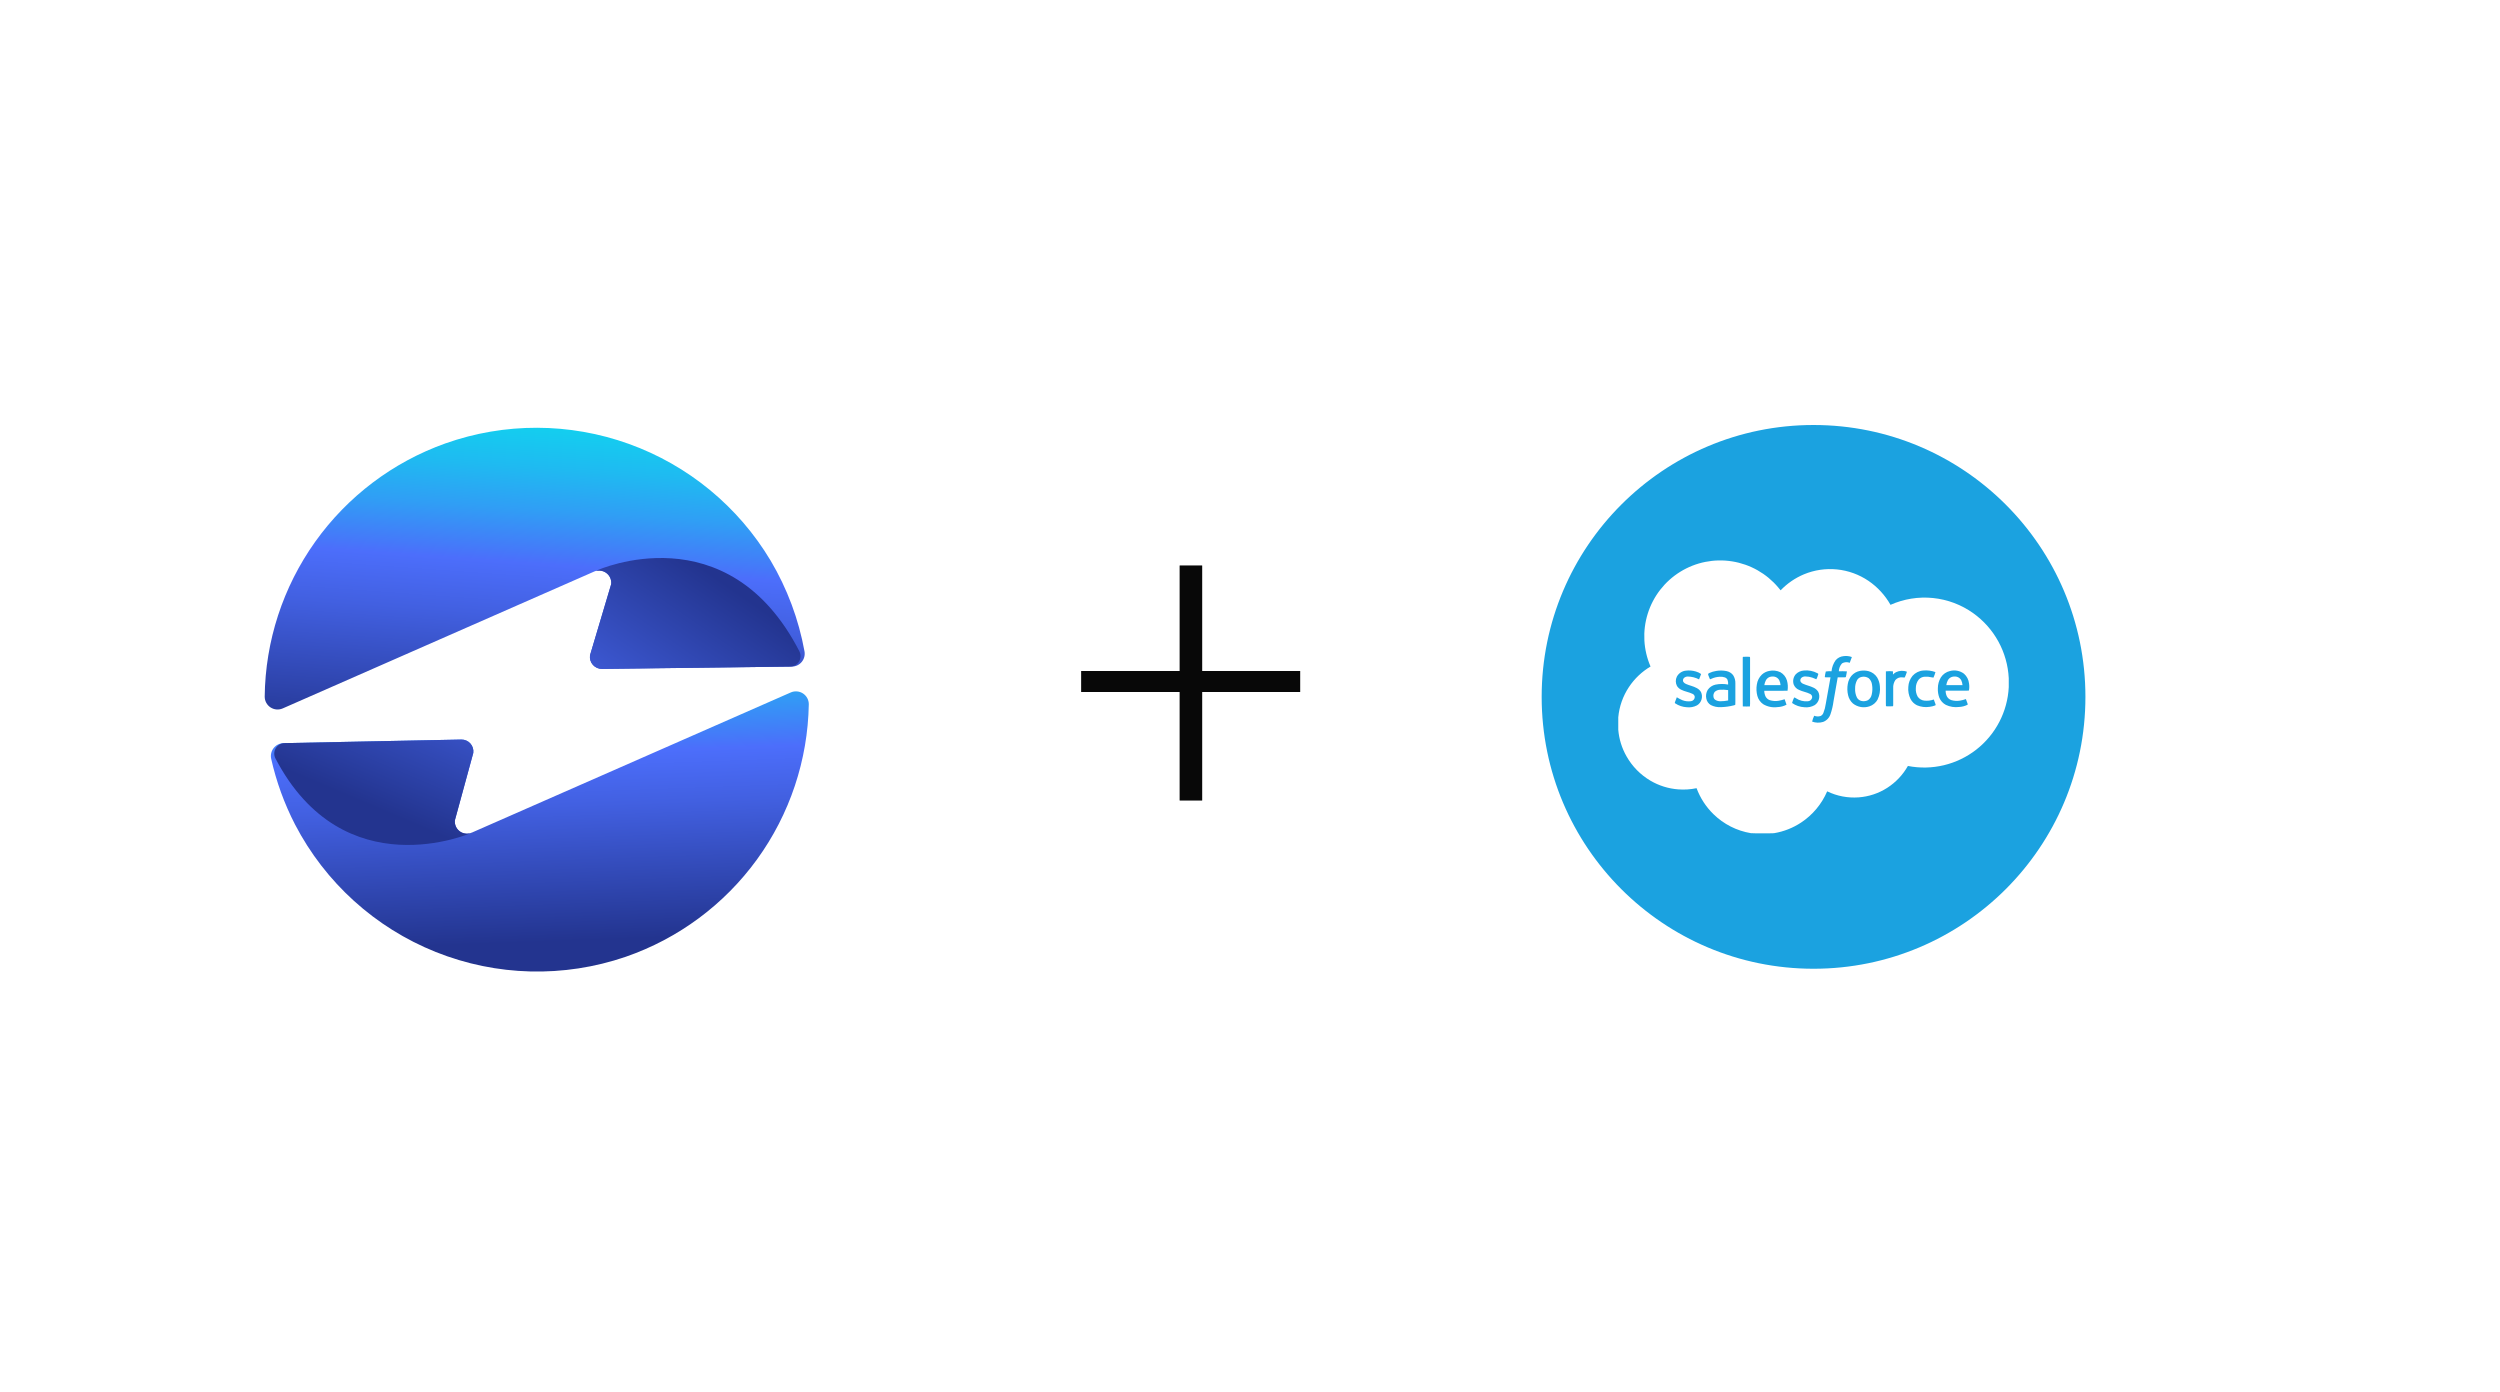 <?xml version="1.0" encoding="UTF-8"?> <svg xmlns="http://www.w3.org/2000/svg" width="300" height="167" viewBox="0 0 300 167" fill="none"><g filter="url(#filter0_d_204_3001)"><path d="M220.131 127.901C244.503 127.901 264.261 108 264.261 83.451C264.261 58.901 244.503 39 220.131 39C195.758 39 176 58.901 176 83.451C176 108 195.758 127.901 220.131 127.901Z" fill="white"></path><path d="M220.625 116.25C238.643 116.25 253.25 101.643 253.25 83.625C253.25 65.607 238.643 51 220.625 51C202.607 51 188 65.607 188 83.625C188 101.643 202.607 116.25 220.625 116.25Z" fill="#1BA2E0"></path><path d="M244.049 81.361C243.97 79.829 243.546 78.335 242.81 76.989C242.073 75.644 241.043 74.481 239.796 73.588C238.372 72.568 236.705 71.939 234.963 71.762C233.22 71.585 231.461 71.867 229.861 72.58C229.213 71.432 228.31 70.448 227.221 69.705C226.096 68.941 224.798 68.469 223.445 68.332C222.092 68.194 220.726 68.396 219.471 68.918C218.417 69.36 217.465 70.014 216.674 70.839C216.581 70.725 216.485 70.613 216.393 70.498C214.985 68.824 213.022 67.712 210.862 67.366C208.702 67.02 206.49 67.463 204.63 68.614C202.769 69.765 201.385 71.547 200.731 73.634C200.076 75.721 200.194 77.975 201.064 79.982C200.026 80.597 199.14 81.439 198.472 82.445C197.75 83.531 197.31 84.78 197.192 86.079V87.575C197.287 88.694 197.623 89.778 198.178 90.753C198.863 91.966 199.855 92.976 201.055 93.683C202.071 94.279 203.209 94.636 204.384 94.725C205.122 94.782 205.864 94.734 206.588 94.582C207.025 95.758 207.716 96.822 208.612 97.698C209.841 98.901 211.409 99.698 213.105 99.98C213.274 99.996 213.444 100.002 213.613 99.996H215.382C215.563 100.003 215.744 99.996 215.924 99.976C217.067 99.781 218.157 99.35 219.125 98.711C220.515 97.795 221.605 96.491 222.261 94.961C223.432 95.53 224.733 95.779 226.032 95.684C227.25 95.597 228.428 95.206 229.457 94.548C230.49 93.887 231.345 92.983 231.948 91.915C233.377 92.195 234.85 92.165 236.267 91.826C237.683 91.487 239.01 90.847 240.158 89.951C241.306 89.054 242.247 87.921 242.919 86.629C243.591 85.337 243.977 83.915 244.051 82.46C244.062 82.097 244.062 81.725 244.051 81.361M207.192 83.905C207.154 84.06 207.084 84.206 206.988 84.333C206.892 84.461 206.771 84.567 206.633 84.647C206.26 84.841 205.837 84.918 205.42 84.869C204.922 84.843 204.44 84.682 204.026 84.403C203.952 84.363 203.983 84.313 203.997 84.248C204.06 84.052 204.133 83.86 204.217 83.673C204.428 83.804 204.648 83.92 204.876 84.02C205.205 84.149 205.561 84.192 205.912 84.146C206.039 84.131 206.156 84.07 206.241 83.975C206.326 83.88 206.373 83.757 206.374 83.629C206.365 83.543 206.333 83.462 206.279 83.394C206.226 83.327 206.155 83.276 206.074 83.248C205.658 83.048 205.16 82.981 204.748 82.767C204.538 82.669 204.36 82.512 204.237 82.316C204.147 82.144 204.099 81.954 204.096 81.761C204.093 81.567 204.136 81.376 204.22 81.201C204.327 81.001 204.482 80.83 204.671 80.704C204.86 80.578 205.077 80.5 205.303 80.478C205.707 80.428 206.117 80.463 206.506 80.58C206.732 80.642 206.945 80.745 207.134 80.883C207.054 81.098 206.979 81.317 206.888 81.527C206.469 81.309 206.006 81.192 205.534 81.183C205.372 81.18 205.214 81.237 205.09 81.343C205.024 81.401 204.979 81.481 204.962 81.567C204.946 81.654 204.958 81.744 204.997 81.823C205.078 81.938 205.191 82.026 205.321 82.077C205.735 82.263 206.206 82.343 206.602 82.565C206.819 82.672 206.999 82.84 207.12 83.048C207.246 83.319 207.271 83.626 207.19 83.914M211.234 84.567C211.179 84.609 211.114 84.637 211.045 84.646C210.537 84.774 210.018 84.845 209.495 84.859C209.08 84.881 208.667 84.794 208.296 84.606C208.157 84.524 208.037 84.413 207.944 84.28C207.852 84.148 207.788 83.997 207.758 83.838C207.677 83.481 207.735 83.106 207.921 82.791C208.141 82.467 208.477 82.239 208.859 82.156C209.36 82.053 209.875 82.05 210.377 82.147C210.392 81.949 210.366 81.75 210.298 81.563C210.264 81.497 210.217 81.438 210.16 81.39C210.103 81.342 210.037 81.306 209.965 81.283C209.772 81.22 209.569 81.195 209.366 81.211C209.018 81.225 208.675 81.309 208.359 81.457C208.309 81.474 208.24 81.528 208.188 81.496C208.128 81.369 208.076 81.239 208.03 81.106C207.997 81.034 207.977 80.957 207.97 80.879C207.991 80.823 208.074 80.789 208.123 80.759C208.383 80.639 208.659 80.556 208.943 80.513C209.354 80.442 209.774 80.448 210.183 80.531C210.494 80.593 210.772 80.763 210.969 81.011C211.163 81.31 211.26 81.663 211.244 82.02V84.173C211.249 84.304 211.247 84.435 211.236 84.566M212.987 84.778C212.703 84.778 212.418 84.788 212.135 84.77C212.125 84.532 212.129 84.296 212.129 84.058V78.978C212.138 78.915 212.112 78.85 212.183 78.819C212.427 78.802 212.679 78.81 212.924 78.814C213.021 78.819 213.002 78.909 213.008 78.979C213.005 80.683 213.005 82.388 213.008 84.094C213.016 84.321 213.01 84.549 212.989 84.775M217.506 82.885C217.298 82.898 217.09 82.895 216.881 82.894H214.709C214.713 83.129 214.766 83.361 214.864 83.574C214.974 83.783 215.158 83.943 215.38 84.022C215.729 84.13 216.099 84.153 216.458 84.088C216.694 84.045 216.927 83.984 217.156 83.908C217.235 84.126 217.317 84.343 217.383 84.565C217.047 84.742 216.675 84.841 216.295 84.853C215.703 84.933 215.101 84.81 214.587 84.505C214.243 84.269 213.994 83.917 213.884 83.514C213.763 83.065 213.742 82.594 213.822 82.136C213.885 81.683 214.098 81.265 214.428 80.948C214.671 80.727 214.97 80.577 215.293 80.514C215.751 80.413 216.229 80.468 216.652 80.669C217.029 80.885 217.31 81.238 217.433 81.655C217.546 82.052 217.57 82.47 217.506 82.878M219.533 84.869C219 84.844 218.485 84.667 218.049 84.359C218.111 84.129 218.195 83.906 218.3 83.693C218.38 83.711 218.456 83.746 218.522 83.795C218.944 84.076 219.451 84.201 219.955 84.152C220.076 84.143 220.191 84.095 220.282 84.014C220.373 83.934 220.435 83.826 220.458 83.707C220.47 83.616 220.451 83.524 220.406 83.445C220.36 83.366 220.29 83.304 220.206 83.269C219.793 83.054 219.299 82.993 218.879 82.785C218.736 82.727 218.607 82.64 218.499 82.531C218.39 82.422 218.305 82.292 218.247 82.15C218.174 81.938 218.16 81.712 218.204 81.493C218.248 81.274 218.35 81.071 218.499 80.904C218.752 80.647 219.09 80.49 219.451 80.462C220.02 80.402 220.594 80.516 221.097 80.789C221.132 80.815 221.201 80.844 221.197 80.894C221.169 81.006 221.133 81.115 221.089 81.222C221.059 81.324 221.014 81.421 220.955 81.509C220.795 81.458 220.649 81.372 220.489 81.32C220.217 81.227 219.932 81.177 219.644 81.173C219.469 81.165 219.298 81.225 219.165 81.34C219.107 81.396 219.066 81.468 219.048 81.548C219.03 81.627 219.036 81.71 219.065 81.785C219.141 81.914 219.258 82.012 219.398 82.064C219.782 82.239 220.225 82.324 220.602 82.511C220.841 82.617 221.043 82.789 221.185 83.008C221.319 83.279 221.352 83.589 221.277 83.882C221.203 84.175 221.025 84.432 220.778 84.606C220.401 84.827 219.962 84.919 219.529 84.869M224.504 81.225C224.504 81.276 224.411 81.271 224.376 81.277C224.093 81.283 223.809 81.27 223.525 81.283C223.363 82.241 223.187 83.196 223.021 84.153C222.951 84.684 222.829 85.207 222.655 85.713C222.585 85.923 222.47 86.114 222.316 86.273C222.163 86.432 221.976 86.555 221.769 86.632C221.338 86.762 220.877 86.748 220.455 86.592C220.51 86.349 220.594 86.113 220.703 85.889C220.949 85.991 221.223 86.002 221.476 85.918C221.627 85.842 221.744 85.713 221.805 85.555C221.947 85.201 222.044 84.831 222.094 84.453C222.281 83.394 222.475 82.337 222.662 81.277C222.462 81.274 222.262 81.285 222.067 81.277C222.035 81.276 222.003 81.266 221.975 81.25C221.997 81.023 222.038 80.798 222.097 80.578C222.324 80.545 222.554 80.535 222.784 80.55C222.828 80.072 223 79.615 223.28 79.226C223.516 78.949 223.851 78.775 224.213 78.739C224.553 78.688 224.9 78.724 225.222 78.845C225.143 79.078 225.063 79.311 224.968 79.537C224.819 79.476 224.658 79.451 224.498 79.463C224.338 79.474 224.183 79.522 224.044 79.603C223.809 79.864 223.673 80.198 223.66 80.549C223.983 80.557 224.308 80.532 224.629 80.566C224.591 80.787 224.562 81.012 224.507 81.227M228.327 83.925C228.113 84.326 227.751 84.628 227.319 84.766C226.988 84.875 226.635 84.9 226.293 84.84C225.95 84.779 225.627 84.635 225.354 84.42C225.061 84.157 224.858 83.809 224.771 83.425C224.664 82.976 224.653 82.509 224.739 82.055C224.798 81.709 224.945 81.383 225.165 81.109C225.431 80.794 225.798 80.581 226.203 80.506C226.534 80.445 226.875 80.454 227.202 80.532C227.635 80.642 228.011 80.912 228.253 81.287C228.448 81.612 228.562 81.979 228.586 82.357C228.646 82.894 228.553 83.438 228.319 83.925M231.572 81.298C231.49 81.306 231.406 81.302 231.325 81.286C231.165 81.26 231.001 81.274 230.848 81.328C230.696 81.382 230.559 81.474 230.451 81.595C230.254 81.887 230.16 82.237 230.185 82.589V84.591C230.18 84.654 230.193 84.706 230.138 84.75C229.935 84.77 229.727 84.754 229.522 84.76C229.456 84.754 229.363 84.773 229.313 84.716C229.302 84.61 229.299 84.504 229.303 84.397C229.307 83.119 229.3 81.841 229.307 80.562C229.589 80.531 229.873 80.531 230.156 80.562V80.946C230.261 80.833 230.384 80.737 230.52 80.663C230.723 80.563 230.944 80.507 231.17 80.498C231.396 80.489 231.622 80.526 231.832 80.609C231.761 80.843 231.674 81.073 231.572 81.295M235.24 84.646C235.016 84.733 234.781 84.792 234.541 84.821C234.035 84.899 233.517 84.835 233.045 84.636C232.709 84.475 232.435 84.21 232.264 83.879C232.043 83.429 231.951 82.928 231.998 82.429C232.019 81.945 232.195 81.48 232.501 81.104C232.831 80.731 233.292 80.501 233.788 80.462C234.284 80.415 234.785 80.479 235.253 80.65C235.195 80.879 235.114 81.102 235.013 81.315C234.937 81.314 234.862 81.302 234.79 81.279C234.525 81.213 234.252 81.188 233.979 81.205C233.841 81.209 233.704 81.241 233.578 81.299C233.452 81.357 233.34 81.44 233.247 81.544C233.016 81.84 232.894 82.206 232.9 82.582C232.874 82.933 232.951 83.285 233.122 83.594C233.209 83.725 233.324 83.836 233.458 83.919C233.592 84.002 233.743 84.054 233.9 84.073C234.29 84.119 234.685 84.074 235.055 83.94C235.121 84.124 235.196 84.307 235.258 84.493C235.269 84.538 235.302 84.626 235.236 84.64M239.257 82.863C239.1 82.881 238.941 82.886 238.783 82.878H236.476C236.473 83.11 236.522 83.34 236.619 83.551C236.732 83.769 236.925 83.934 237.157 84.013C237.494 84.113 237.849 84.134 238.195 84.076C238.438 84.037 238.676 83.974 238.907 83.888C238.98 84.071 239.053 84.256 239.111 84.445C239.119 84.486 239.144 84.556 239.091 84.578C238.773 84.736 238.425 84.824 238.07 84.838C237.536 84.905 236.993 84.819 236.507 84.588C236.151 84.4 235.872 84.094 235.719 83.722C235.584 83.36 235.524 82.974 235.543 82.588C235.544 82.127 235.67 81.675 235.908 81.281C236.159 80.897 236.549 80.625 236.996 80.522C237.284 80.443 237.586 80.431 237.879 80.489C238.171 80.546 238.447 80.669 238.684 80.85C239.022 81.149 239.236 81.563 239.283 82.011C239.33 82.297 239.325 82.588 239.27 82.873" fill="white"></path><path d="M238.502 82.216H236.556C236.583 82.018 236.644 81.826 236.735 81.647C236.834 81.456 237.002 81.309 237.205 81.235C237.404 81.172 237.617 81.163 237.821 81.211C237.935 81.241 238.041 81.295 238.133 81.369C238.224 81.442 238.3 81.535 238.353 81.639C238.438 81.821 238.488 82.017 238.501 82.217" fill="white"></path><path d="M216.666 82.216H214.72C214.747 82.018 214.808 81.826 214.899 81.647C214.998 81.456 215.166 81.309 215.369 81.235C215.568 81.172 215.781 81.163 215.985 81.211C216.099 81.241 216.205 81.295 216.297 81.369C216.388 81.442 216.464 81.535 216.517 81.639C216.602 81.821 216.652 82.017 216.665 82.217" fill="white"></path><path d="M227.603 83.357C227.548 83.63 227.386 83.869 227.155 84.023C226.905 84.149 226.617 84.179 226.346 84.108C226.233 84.079 226.128 84.026 226.037 83.953C225.947 83.88 225.873 83.788 225.821 83.684C225.666 83.355 225.595 82.993 225.614 82.63C225.602 82.273 225.685 81.92 225.853 81.606C225.908 81.513 225.981 81.433 226.068 81.37C226.155 81.306 226.253 81.261 226.358 81.237C226.507 81.197 226.663 81.189 226.815 81.214C226.967 81.239 227.112 81.295 227.241 81.38C227.466 81.582 227.609 81.859 227.644 82.159C227.712 82.557 227.698 82.965 227.603 83.357Z" fill="white"></path><path d="M210.376 84.055C210.062 84.12 209.742 84.152 209.421 84.151C209.214 84.149 209.011 84.091 208.834 83.982C208.725 83.907 208.65 83.792 208.625 83.662C208.599 83.555 208.598 83.442 208.621 83.334C208.644 83.225 208.691 83.124 208.758 83.036C208.919 82.884 209.126 82.791 209.346 82.773C209.69 82.746 210.037 82.759 210.378 82.814V84.055" fill="white"></path></g><g filter="url(#filter1_d_204_3001)"><path d="M64.41 129.459C89.489 129.459 109.82 108.986 109.82 83.73C109.82 58.474 89.489 38 64.41 38C39.331 38 19 58.474 19 83.73C19 108.986 39.331 129.459 64.41 129.459Z" fill="white"></path></g><path d="M56.663 99.894L94.888 83.096C95.123 82.991 95.381 82.948 95.638 82.969C95.895 82.99 96.143 83.075 96.358 83.216C96.574 83.357 96.751 83.55 96.873 83.777C96.994 84.004 97.057 84.258 97.056 84.516C96.942 91.211 94.772 97.709 90.841 103.13C86.909 108.55 81.406 112.63 75.077 114.817C67.657 117.36 59.572 117.155 52.291 114.239C45.009 111.324 39.016 105.892 35.401 98.932C34.117 96.439 33.156 93.794 32.542 91.058C32.493 90.834 32.494 90.603 32.545 90.379C32.596 90.156 32.696 89.947 32.837 89.767C32.979 89.587 33.159 89.44 33.364 89.338C33.569 89.236 33.794 89.181 34.023 89.176L55.352 88.746C55.557 88.741 55.76 88.781 55.948 88.862C56.136 88.943 56.304 89.063 56.441 89.215C56.578 89.367 56.68 89.547 56.742 89.742C56.803 89.938 56.821 90.144 56.795 90.347L54.585 98.432C54.557 98.69 54.598 98.951 54.705 99.188C54.812 99.424 54.98 99.628 55.192 99.777C55.404 99.927 55.653 100.016 55.912 100.037C56.17 100.057 56.43 100.008 56.663 99.894Z" fill="url(#paint0_linear_204_3001)"></path><path d="M54.587 98.432C54.559 98.69 54.6 98.951 54.707 99.188C54.813 99.425 54.982 99.628 55.194 99.778C55.406 99.927 55.655 100.017 55.914 100.037C56.172 100.058 56.432 100.008 56.665 99.894L56.53 99.958C56.53 99.958 41.242 106.693 33.05 91.006C32.952 90.816 32.905 90.605 32.912 90.391C32.919 90.178 32.98 89.97 33.089 89.787C33.198 89.604 33.352 89.452 33.536 89.344C33.721 89.237 33.929 89.178 34.142 89.173L55.355 88.746C55.56 88.741 55.763 88.781 55.951 88.862C56.139 88.943 56.307 89.063 56.444 89.215C56.581 89.367 56.683 89.547 56.744 89.742C56.805 89.938 56.824 90.144 56.797 90.347L54.587 98.432Z" fill="url(#paint1_linear_204_3001)"></path><path d="M71.24 68.613L33.933 85.007C33.698 85.111 33.44 85.155 33.184 85.135C32.928 85.114 32.681 85.03 32.465 84.89C32.25 84.75 32.073 84.558 31.95 84.332C31.828 84.106 31.764 83.853 31.764 83.596C31.838 76.924 33.956 70.435 37.83 65.003C41.705 59.571 47.151 55.456 53.435 53.213C60.565 50.686 68.35 50.705 75.468 53.269C82.585 55.832 88.595 60.781 92.476 67.275C94.468 70.635 95.845 74.323 96.541 78.167C96.58 78.388 96.571 78.616 96.514 78.834C96.457 79.052 96.353 79.255 96.21 79.428C96.067 79.602 95.887 79.743 95.684 79.84C95.481 79.937 95.259 79.989 95.034 79.992L72.263 80.26C72.056 80.264 71.85 80.224 71.66 80.142C71.47 80.06 71.299 79.938 71.161 79.784C71.022 79.63 70.918 79.448 70.856 79.251C70.794 79.053 70.775 78.844 70.801 78.639L73.343 70.093C73.372 69.831 73.331 69.567 73.223 69.327C73.115 69.088 72.944 68.881 72.729 68.73C72.514 68.579 72.263 68.488 72.001 68.468C71.739 68.447 71.476 68.497 71.24 68.613Z" fill="url(#paint2_linear_204_3001)"></path><path d="M73.339 70.099C73.367 69.864 73.336 69.626 73.25 69.405C73.164 69.184 73.026 68.988 72.847 68.833C72.667 68.678 72.453 68.569 72.222 68.516C71.992 68.463 71.751 68.467 71.522 68.528L71.675 68.431C71.675 68.431 87.323 61.375 95.932 78.172C96.027 78.362 96.072 78.573 96.063 78.786C96.055 78.998 95.992 79.205 95.881 79.386C95.771 79.568 95.616 79.718 95.431 79.823C95.246 79.928 95.038 79.985 94.825 79.987L72.258 80.278C72.051 80.283 71.845 80.243 71.655 80.161C71.465 80.078 71.294 79.956 71.155 79.802C71.016 79.648 70.912 79.466 70.85 79.268C70.788 79.07 70.769 78.861 70.796 78.656L73.339 70.099Z" fill="url(#paint3_linear_204_3001)"></path><path d="M156.02 83.04H144.26V96.06H141.56V83.04H129.74V80.52H141.56V67.86H144.26V80.52H156.02V83.04Z" fill="#0A0A0A"></path><path d="M156.02 83.04H144.26V96.06H141.56V83.04H129.74V80.52H141.56V67.86H144.26V80.52H156.02V83.04Z" fill="black" fill-opacity="0.2"></path><defs><filter id="filter0_d_204_3001" x="134.5" y="0.5" width="165.261" height="165.901" filterUnits="userSpaceOnUse" color-interpolation-filters="sRGB"><feFlood flood-opacity="0" result="BackgroundImageFix"></feFlood><feColorMatrix in="SourceAlpha" type="matrix" values="0 0 0 0 0 0 0 0 0 0 0 0 0 0 0 0 0 0 127 0" result="hardAlpha"></feColorMatrix><feOffset dx="-3"></feOffset><feGaussianBlur stdDeviation="19.25"></feGaussianBlur><feColorMatrix type="matrix" values="0 0 0 0 0 0 0 0 0 0 0 0 0 0 0 0 0 0 0.2 0"></feColorMatrix><feBlend mode="normal" in2="BackgroundImageFix" result="effect1_dropShadow_204_3001"></feBlend><feBlend mode="normal" in="SourceGraphic" in2="effect1_dropShadow_204_3001" result="shape"></feBlend></filter><filter id="filter1_d_204_3001" x="0.9" y="18.9" width="129.02" height="129.659" filterUnits="userSpaceOnUse" color-interpolation-filters="sRGB"><feFlood flood-opacity="0" result="BackgroundImageFix"></feFlood><feColorMatrix in="SourceAlpha" type="matrix" values="0 0 0 0 0 0 0 0 0 0 0 0 0 0 0 0 0 0 127 0" result="hardAlpha"></feColorMatrix><feOffset dx="1"></feOffset><feGaussianBlur stdDeviation="9.55"></feGaussianBlur><feColorMatrix type="matrix" values="0 0 0 0 0 0 0 0 0 0 0 0 0 0 0 0 0 0 0.161 0"></feColorMatrix><feBlend mode="normal" in2="BackgroundImageFix" result="effect1_dropShadow_204_3001"></feBlend><feBlend mode="normal" in="SourceGraphic" in2="effect1_dropShadow_204_3001" result="shape"></feBlend></filter><linearGradient id="paint0_linear_204_3001" x1="61.682" y1="64.505" x2="63.457" y2="113.496" gradientUnits="userSpaceOnUse"><stop stop-color="#0AE0ED"></stop><stop offset="0.098" stop-color="#0CDBED"></stop><stop offset="0.198" stop-color="#13CFEF"></stop><stop offset="0.3" stop-color="#1FBAF1"></stop><stop offset="0.403" stop-color="#309EF5"></stop><stop offset="0.505" stop-color="#4579F9"></stop><stop offset="0.533" stop-color="#4C6EFB"></stop><stop offset="0.659" stop-color="#4260E1"></stop><stop offset="0.927" stop-color="#293D9F"></stop><stop offset="0.992" stop-color="#23348F"></stop></linearGradient><linearGradient id="paint1_linear_204_3001" x1="99.371" y1="58.754" x2="77.19" y2="111.079" gradientUnits="userSpaceOnUse"><stop stop-color="#0AE0ED"></stop><stop offset="0.098" stop-color="#0CDBED"></stop><stop offset="0.198" stop-color="#13CFEF"></stop><stop offset="0.3" stop-color="#1FBAF1"></stop><stop offset="0.403" stop-color="#309EF5"></stop><stop offset="0.505" stop-color="#4579F9"></stop><stop offset="0.533" stop-color="#4C6EFB"></stop><stop offset="0.659" stop-color="#4260E1"></stop><stop offset="0.927" stop-color="#293D9F"></stop><stop offset="0.992" stop-color="#23348F"></stop></linearGradient><linearGradient id="paint2_linear_204_3001" x1="73.949" y1="41.967" x2="70.427" y2="91.177" gradientUnits="userSpaceOnUse"><stop stop-color="#0AE0ED"></stop><stop offset="0.098" stop-color="#0CDBED"></stop><stop offset="0.198" stop-color="#13CFEF"></stop><stop offset="0.3" stop-color="#1FBAF1"></stop><stop offset="0.403" stop-color="#309EF5"></stop><stop offset="0.505" stop-color="#4579F9"></stop><stop offset="0.533" stop-color="#4C6EFB"></stop><stop offset="0.659" stop-color="#4260E1"></stop><stop offset="0.927" stop-color="#293D9F"></stop><stop offset="0.992" stop-color="#23348F"></stop></linearGradient><linearGradient id="paint3_linear_204_3001" x1="18.555" y1="100.242" x2="55.101" y2="47.351" gradientUnits="userSpaceOnUse"><stop stop-color="#0AE0ED"></stop><stop offset="0.098" stop-color="#0CDBED"></stop><stop offset="0.198" stop-color="#13CFEF"></stop><stop offset="0.3" stop-color="#1FBAF1"></stop><stop offset="0.403" stop-color="#309EF5"></stop><stop offset="0.505" stop-color="#4579F9"></stop><stop offset="0.533" stop-color="#4C6EFB"></stop><stop offset="0.659" stop-color="#4260E1"></stop><stop offset="0.927" stop-color="#293D9F"></stop><stop offset="0.992" stop-color="#23348F"></stop></linearGradient></defs></svg> 